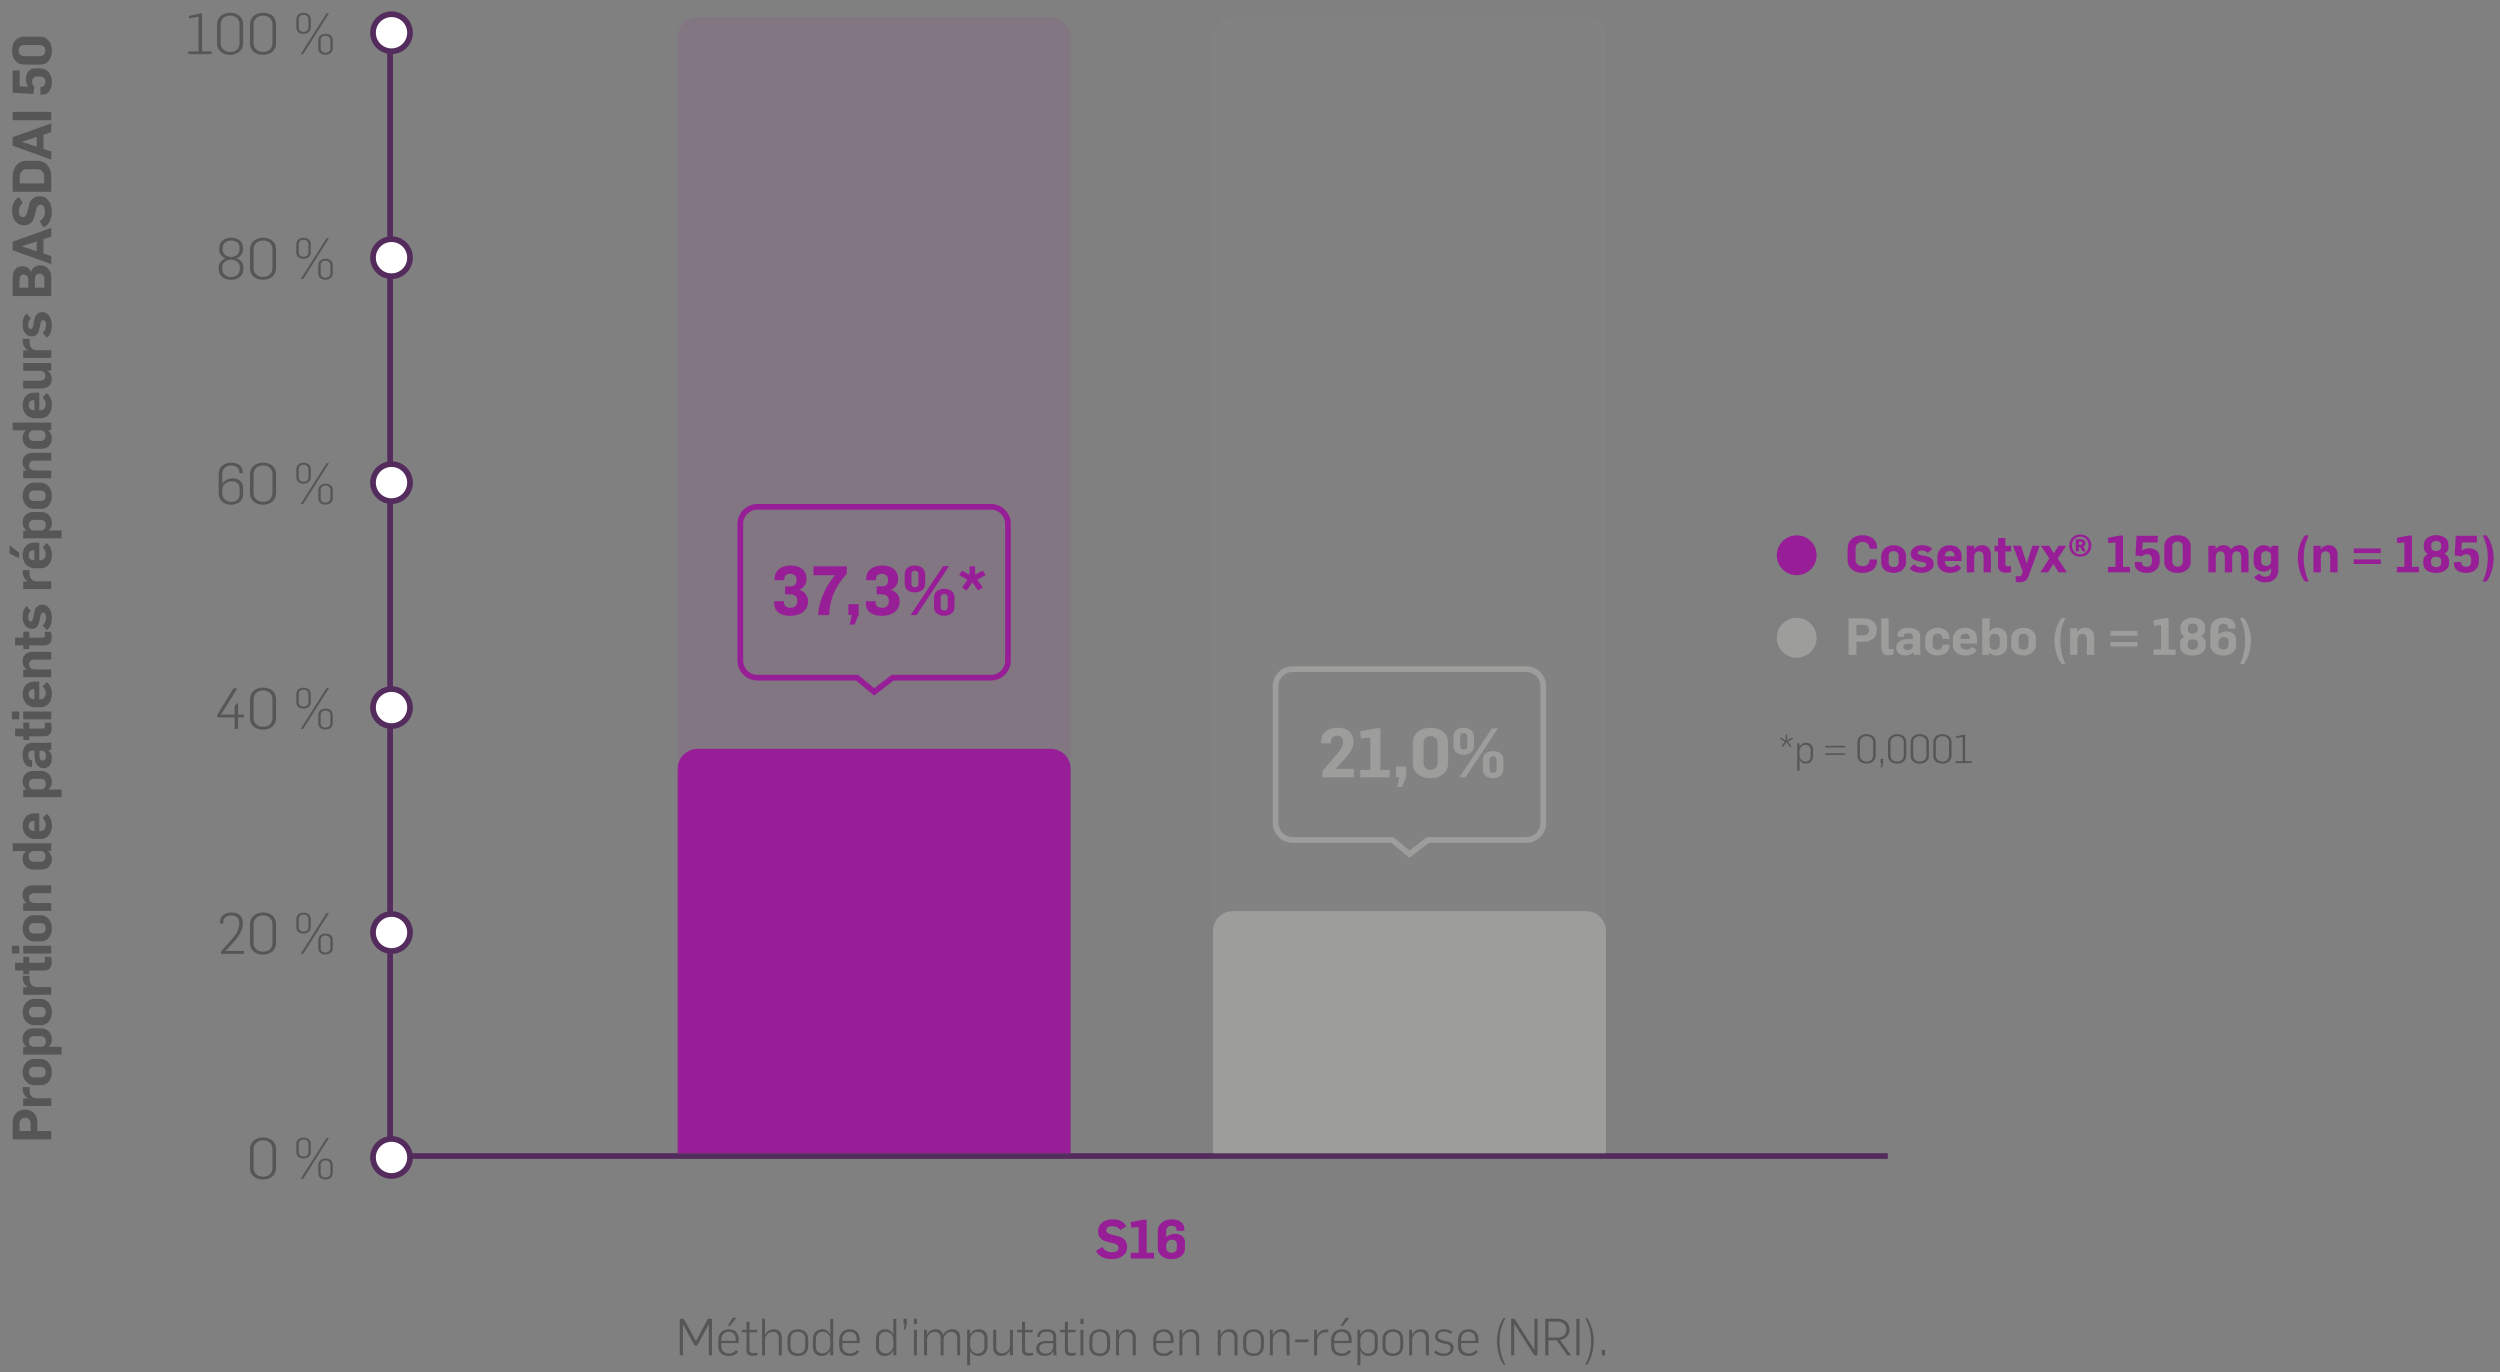 <svg width="878" height="482" viewBox="0 0 878 482" fill="none" xmlns="http://www.w3.org/2000/svg">
<rect x="0" y="0" width="878" height="482" fill="#808080" stroke="none"/>
<path d="M654.21 201.216C651.402 201.216 648.882 199.722 648.882 196.68V192.684C648.882 189.588 651.312 187.95 654.138 187.95C656.604 187.95 659.196 189.264 659.196 192.18V192.684H656.55V192.432C656.55 190.938 655.236 190.326 654.156 190.326C652.986 190.326 651.672 190.956 651.672 192.594V196.59C651.672 198.012 652.824 198.84 654.228 198.84C655.308 198.84 656.55 198.228 656.55 196.716V196.482H659.196V196.986C659.196 199.902 656.694 201.216 654.21 201.216ZM665.082 201.216C662.832 201.216 660.69 200.064 660.69 197.508V195.438C660.69 192.81 662.886 191.478 665.01 191.478C667.26 191.478 669.42 192.828 669.42 195.384V197.31C669.42 199.938 667.17 201.216 665.082 201.216ZM665.082 199.164C665.964 199.164 666.792 198.66 666.792 197.508V195.186C666.792 194.178 666.036 193.548 665.028 193.548C664.146 193.548 663.318 194.052 663.318 195.24V197.544C663.318 198.552 664.038 199.164 665.082 199.164ZM674.919 201.198C673.227 201.198 671.733 200.838 670.653 199.578L672.201 198.12C672.813 198.804 673.785 199.272 674.811 199.272C675.603 199.272 676.467 199.038 676.467 198.318C676.467 197.688 675.999 197.526 674.991 197.346C674.973 197.346 674.037 197.184 673.551 197.04C672.039 196.734 671.067 195.978 671.067 194.592C671.067 192.684 672.741 191.46 674.901 191.46C676.629 191.46 677.745 191.838 678.663 192.846L677.025 194.196C676.449 193.602 675.729 193.332 674.901 193.332C674.073 193.332 673.533 193.62 673.533 194.214C673.533 194.808 674.271 194.898 675.081 195.042L676.593 195.348C678.213 195.672 679.131 196.626 679.131 197.994C679.131 200.208 676.845 201.198 674.919 201.198ZM684.895 201.216C682.573 201.216 680.413 200.028 680.413 197.4V195.618C680.413 192.882 682.519 191.478 684.841 191.478C686.911 191.478 688.927 192.702 688.927 195.204V197.022H683.077V197.454C683.077 198.588 684.067 199.164 685.129 199.164C685.903 199.164 686.893 198.696 687.361 198.138L688.783 199.47C687.919 200.676 686.461 201.216 684.895 201.216ZM683.077 195.384H686.407V195.096C686.407 193.98 685.633 193.494 684.805 193.494C683.941 193.494 683.077 193.998 683.077 195.204V195.384ZM690.741 201V191.658H693.261V192.828H693.297C693.963 191.91 694.953 191.46 696.051 191.46C697.923 191.46 699.201 192.612 699.201 194.772V201H696.627V195.564C696.627 194.394 696.141 193.62 695.043 193.62C693.999 193.62 693.333 194.304 693.333 195.744V201H690.741ZM704.419 201.162C702.979 201.162 701.701 200.514 701.701 198.696V193.674H700.477V191.712H701.701V188.976H704.275V191.712H706.273V193.674H704.275V198.066C704.275 198.66 704.581 198.912 705.121 198.912C705.553 198.912 705.841 198.894 706.255 198.822V200.928C705.679 201.09 704.869 201.162 704.419 201.162ZM709.192 204.51C708.85 204.51 708.328 204.456 707.932 204.366V202.296C708.328 202.368 708.706 202.404 709.03 202.404C709.57 202.404 709.93 202.098 710.074 201.702L710.398 200.82L706.96 191.658H709.75L711.766 197.778H711.82L713.782 191.658H716.302L712.486 202.26C711.91 203.916 710.686 204.51 709.192 204.51ZM716.559 201L719.745 196.158L716.757 191.658H719.655L721.311 194.304L722.949 191.658H725.667L722.679 196.14L725.901 201H722.985L721.131 198.066L719.295 201H716.559ZM728.998 193.62V189.372H730.888C731.788 189.372 732.436 189.876 732.436 190.704C732.436 191.244 732.166 191.73 731.644 191.964L732.58 193.62H731.356L730.564 192.126H730.114V193.62H728.998ZM730.582 195.51C728.152 195.51 726.694 193.71 726.694 191.604C726.694 189.462 728.314 187.698 730.582 187.698C732.958 187.698 734.506 189.462 734.506 191.604C734.506 193.71 732.922 195.51 730.582 195.51ZM730.582 194.682C732.094 194.682 733.516 193.512 733.516 191.604C733.516 189.678 732.166 188.472 730.582 188.472C728.98 188.472 727.684 189.66 727.684 191.604C727.684 193.512 729.052 194.682 730.582 194.682ZM730.114 191.316H730.744C731.104 191.316 731.32 191.1 731.32 190.794C731.32 190.434 731.086 190.254 730.744 190.254H730.114V191.316ZM740.325 201V199.074H742.953V190.524L740.469 190.74L740.271 188.886L744.483 188.076H745.599V199.074H748.047V201H740.325ZM753.995 201.216C751.349 201.216 749.729 199.92 749.729 198.12V197.4H752.303V197.706C752.303 198.552 753.041 199.056 754.067 199.056C755.057 199.056 755.759 198.516 755.759 197.076V196.176C755.759 195.15 754.913 194.628 754.013 194.628C753.275 194.628 752.717 194.988 752.339 195.384L749.981 195.06L750.359 188.166H757.793V190.506H752.501L752.375 193.314C753.203 192.756 754.067 192.558 755.057 192.558C756.569 192.558 758.495 193.458 758.495 195.726V197.166C758.495 199.866 756.425 201.216 753.995 201.216ZM764.76 201.216C762.492 201.216 760.098 200.154 760.098 197.31V191.946C760.098 189.174 762.402 187.95 764.76 187.95C767.1 187.95 769.386 189.156 769.386 191.982V197.274C769.386 199.956 767.028 201.216 764.76 201.216ZM764.76 199.02C765.984 199.02 766.596 198.156 766.596 197.22V191.856C766.596 190.902 765.948 190.146 764.76 190.146C763.59 190.146 762.906 190.92 762.906 191.91V197.238C762.906 198.192 763.536 199.02 764.76 199.02ZM775.59 201V191.658H778.11V192.828H778.146C778.812 191.928 779.748 191.46 780.882 191.46C782.07 191.46 783.006 191.928 783.564 192.882H783.582C784.266 191.982 785.256 191.46 786.516 191.46C788.136 191.46 789.684 192.396 789.684 194.592V201H787.11V195.546C787.11 194.484 786.75 193.62 785.544 193.62C784.482 193.62 783.942 194.466 783.942 195.636V201H781.35V195.582C781.35 194.556 781.062 193.62 779.802 193.62C779.082 193.62 778.182 194.142 778.182 195.564V201H775.59ZM795.522 204.546C794.01 204.528 792.354 203.952 791.634 202.674L793.452 201.486C794.028 202.206 794.784 202.53 795.612 202.53C796.926 202.53 797.61 201.72 797.61 200.496V199.56H797.574C796.944 200.388 796.098 200.748 795.09 200.748C792.858 200.748 791.49 199.47 791.49 197.202V195.222C791.49 192.882 793.092 191.46 795.144 191.46C796.152 191.46 797.142 191.982 797.646 192.666H797.682V191.658H800.148V200.136C800.148 202.566 798.654 204.528 795.522 204.546ZM795.882 198.768C796.71 198.768 797.61 198.318 797.61 197.058V195.186C797.61 194.088 796.764 193.548 795.81 193.548C794.964 193.548 794.1 194.016 794.1 195.258V197.112C794.1 198.156 794.874 198.768 795.882 198.768ZM809.532 204.24C807.876 202.35 806.976 198.552 806.976 196.032C806.976 193.548 807.732 190.2 809.532 188.004L810.81 188.04C809.496 190.902 809.046 192.936 809.046 196.032C809.046 198.822 809.622 201.63 810.81 204.204L809.532 204.24ZM812.487 201V191.658H815.007V192.828H815.043C815.709 191.91 816.699 191.46 817.797 191.46C819.669 191.46 820.947 192.612 820.947 194.772V201H818.373V195.564C818.373 194.394 817.887 193.62 816.789 193.62C815.745 193.62 815.079 194.304 815.079 195.744V201H812.487ZM826.657 198.084V196.464H836.143V198.084H826.657ZM826.657 194.25V192.63H836.143V194.25H826.657ZM841.803 201V199.074H844.431V190.524L841.947 190.74L841.749 188.886L845.961 188.076H847.077V199.074H849.525V201H841.803ZM855.563 201.216C852.953 201.216 851.063 200.172 851.063 197.796V197.04C851.063 195.87 851.765 194.934 852.665 194.484C851.783 194.106 851.225 193.152 851.225 192.144V191.478C851.225 189.174 853.277 187.95 855.563 187.95C857.813 187.95 859.901 188.994 859.901 191.28C859.901 191.28 859.937 192.306 859.901 192.342C859.901 193.296 859.253 194.106 858.443 194.466C859.379 194.826 860.117 195.87 860.117 196.968V197.76C860.117 199.974 858.101 201.216 855.563 201.216ZM855.563 199.182C856.571 199.182 857.363 198.66 857.363 197.634V197.004C857.363 195.888 856.445 195.528 855.581 195.528C854.663 195.528 853.799 195.906 853.799 196.914V197.652C853.799 198.624 854.609 199.182 855.563 199.182ZM855.599 193.53C856.517 193.53 857.327 193.008 857.327 192.072V191.406C857.327 190.362 856.445 189.984 855.545 189.984C854.681 189.984 853.853 190.47 853.853 191.388V192.09C853.853 193.098 854.681 193.53 855.599 193.53ZM866.091 201.216C863.445 201.216 861.825 199.92 861.825 198.12V197.4H864.399V197.706C864.399 198.552 865.137 199.056 866.163 199.056C867.153 199.056 867.855 198.516 867.855 197.076V196.176C867.855 195.15 867.009 194.628 866.109 194.628C865.371 194.628 864.813 194.988 864.435 195.384L862.077 195.06L862.455 188.166H869.889V190.506H864.597L864.471 193.314C865.299 192.756 866.163 192.558 867.153 192.558C868.665 192.558 870.591 193.458 870.591 195.726V197.166C870.591 199.866 868.521 201.216 866.091 201.216ZM873.219 204.24L871.941 204.204C873.129 201.63 873.705 198.822 873.705 196.032C873.705 192.936 873.255 190.902 871.941 188.04L873.237 188.004C875.037 190.2 875.775 193.548 875.775 196.032C875.775 198.552 874.893 202.35 873.219 204.24Z" fill="#981E97"/>
<path d="M238.746 476V463.166H240.15L244.416 470.996H244.434L248.61 463.166H250.05V476H248.934V465.128H248.898L244.848 472.544H243.948L239.898 465.146H239.844V476H238.746ZM255.991 476.234C253.795 476.234 252.229 475.082 252.229 472.616V470.672C252.229 468.206 253.831 466.838 255.973 466.838C257.971 466.838 259.429 468.062 259.429 470.366V471.68H253.327V472.742C253.327 474.326 254.335 475.334 256.063 475.334C257.215 475.334 257.971 474.776 258.457 474.182L259.249 474.686C258.421 475.874 257.179 476.234 255.991 476.234ZM253.327 470.924H258.385V470.312C258.385 468.908 257.611 467.72 255.883 467.72C254.245 467.72 253.327 468.998 253.327 470.438V470.924ZM255.577 465.614L257.359 462.806H258.601L256.459 465.614H255.577ZM264.326 476.162C263.21 476.162 262.166 475.73 262.166 474.218V467.918H260.492V467.054H262.166V464.228H263.228V467.054H265.892V467.918H263.228V473.93C263.228 474.902 263.714 475.208 264.632 475.208C265.1 475.208 265.568 475.118 266 475.01V475.928C265.424 476.108 264.704 476.162 264.326 476.162ZM267.629 476V463.148H268.673V468.746H268.727C269.339 467.468 270.545 466.82 271.769 466.82C273.641 466.82 274.559 468.08 274.559 469.646V476H273.497V470.132C273.497 468.458 272.669 467.756 271.445 467.756C270.023 467.756 268.673 468.872 268.673 470.636V476H267.629ZM280.234 476.234C278.038 476.234 276.562 475.064 276.562 472.796V470.384C276.562 468.044 278.146 466.838 280.198 466.838C282.412 466.838 283.834 468.098 283.834 470.366V472.688C283.834 475.01 282.304 476.234 280.234 476.234ZM280.234 475.334C281.926 475.334 282.772 474.416 282.772 472.706V470.276C282.772 468.818 281.962 467.738 280.198 467.738C278.506 467.738 277.624 468.746 277.624 470.348V472.76C277.624 474.29 278.47 475.334 280.234 475.334ZM288.656 476.234C286.748 476.234 285.488 475.046 285.488 473.174V470.222C285.488 467.81 287.126 466.82 288.818 466.82C289.97 466.82 291.158 467.486 291.536 468.656H291.572V463.184H292.634V476H291.608V474.236H291.572C290.924 475.676 289.646 476.234 288.656 476.234ZM288.962 475.316C290.222 475.316 291.59 474.182 291.59 472.31V470.546C291.59 468.818 290.366 467.72 288.944 467.72C287.792 467.72 286.55 468.458 286.55 470.078V473.102C286.55 474.344 287.45 475.316 288.962 475.316ZM298.491 476.234C296.295 476.234 294.729 475.082 294.729 472.616V470.672C294.729 468.206 296.331 466.838 298.473 466.838C300.471 466.838 301.929 468.062 301.929 470.366V471.68H295.827V472.742C295.827 474.326 296.835 475.334 298.563 475.334C299.715 475.334 300.471 474.776 300.957 474.182L301.749 474.686C300.921 475.874 299.679 476.234 298.491 476.234ZM295.827 470.924H300.885V470.312C300.885 468.908 300.111 467.72 298.383 467.72C296.745 467.72 295.827 468.998 295.827 470.438V470.924ZM310.809 476.234C308.901 476.234 307.641 475.046 307.641 473.174V470.222C307.641 467.81 309.279 466.82 310.971 466.82C312.123 466.82 313.311 467.486 313.689 468.656H313.725V463.184H314.787V476H313.761V474.236H313.725C313.077 475.676 311.799 476.234 310.809 476.234ZM311.115 475.316C312.375 475.316 313.743 474.182 313.743 472.31V470.546C313.743 468.818 312.519 467.72 311.097 467.72C309.945 467.72 308.703 468.458 308.703 470.078V473.102C308.703 474.344 309.603 475.316 311.115 475.316ZM317.387 466.928L317.729 464.984H317.315V463.094H318.485V464.948L317.981 466.928H317.387ZM320.967 476V467.036H322.011V476H320.967ZM320.967 465.002V463.166H322.011V465.002H320.967ZM324.513 476V467.036H325.521V468.746H325.557C326.187 467.468 327.375 466.82 328.671 466.82C330.147 466.82 330.957 467.738 331.209 468.782H331.227C331.875 467.504 333.081 466.82 334.413 466.82C336.159 466.82 337.203 467.954 337.203 469.556V476H336.159V470.132C336.159 468.512 335.385 467.756 334.089 467.756C332.703 467.756 331.443 468.908 331.389 470.492V476H330.345V470.078C330.309 468.53 329.589 467.756 328.293 467.756C327.033 467.756 325.575 468.782 325.575 470.546V476H324.513ZM339.662 479.492V467.036H340.67V468.638H340.706C341.336 467.36 342.614 466.82 343.64 466.82C345.53 466.82 346.808 468.008 346.808 469.88V472.832C346.808 475.244 345.152 476.234 343.478 476.234C342.308 476.234 341.138 475.568 340.76 474.398H340.706V479.492H339.662ZM343.334 475.334C344.504 475.334 345.728 474.596 345.728 472.976V469.952C345.728 468.71 344.828 467.738 343.316 467.738C342.074 467.738 340.706 468.8 340.706 470.672V472.508C340.706 474.236 341.93 475.334 343.334 475.334ZM351.604 476.216C349.732 476.216 348.814 474.956 348.814 473.39V467.036H349.876V472.904C349.876 474.578 350.704 475.28 351.946 475.28C353.35 475.28 354.7 474.164 354.7 472.4V467.036H355.744V476H354.736V474.29H354.7C354.07 475.586 352.864 476.216 351.604 476.216ZM361.095 476.162C359.979 476.162 358.935 475.73 358.935 474.218V467.918H357.261V467.054H358.935V464.228H359.997V467.054H362.661V467.918H359.997V473.93C359.997 474.902 360.483 475.208 361.401 475.208C361.869 475.208 362.337 475.118 362.769 475.01V475.928C362.193 476.108 361.473 476.162 361.095 476.162ZM366.865 476.198C365.245 476.198 363.913 475.298 363.913 473.642C363.913 471.626 365.767 470.96 367.243 470.96H369.871V469.574C369.871 468.17 368.935 467.684 367.585 467.684C366.469 467.684 365.281 468.08 365.281 469.25V469.538H364.309V469.268C364.309 467.486 365.965 466.82 367.639 466.82C369.385 466.82 370.933 467.45 370.933 469.394V473.75C370.933 474.272 371.005 475.604 371.059 476H370.015C369.979 475.694 369.943 474.848 369.943 474.578H369.907C369.169 475.964 367.963 476.198 366.865 476.198ZM367.153 475.37C368.953 475.37 369.871 474.308 369.871 472.76V471.752H367.459C366.235 471.752 364.975 472.058 364.975 473.588C364.975 474.794 366.019 475.37 367.153 475.37ZM376.151 476.162C375.035 476.162 373.991 475.73 373.991 474.218V467.918H372.317V467.054H373.991V464.228H375.053V467.054H377.717V467.918H375.053V473.93C375.053 474.902 375.539 475.208 376.457 475.208C376.925 475.208 377.393 475.118 377.825 475.01V475.928C377.249 476.108 376.529 476.162 376.151 476.162ZM379.455 476V467.036H380.499V476H379.455ZM379.455 465.002V463.166H380.499V465.002H379.455ZM386.259 476.234C384.063 476.234 382.587 475.064 382.587 472.796V470.384C382.587 468.044 384.171 466.838 386.223 466.838C388.437 466.838 389.859 468.098 389.859 470.366V472.688C389.859 475.01 388.329 476.234 386.259 476.234ZM386.259 475.334C387.951 475.334 388.797 474.416 388.797 472.706V470.276C388.797 468.818 387.987 467.738 386.223 467.738C384.531 467.738 383.649 468.746 383.649 470.348V472.76C383.649 474.29 384.495 475.334 386.259 475.334ZM391.945 476V467.036H392.953V468.746H392.989C393.619 467.468 394.825 466.82 396.085 466.82C397.957 466.82 398.875 468.08 398.875 469.646V476H397.813V470.132C397.813 468.458 396.985 467.756 395.761 467.756C394.339 467.756 392.989 468.872 392.989 470.636V476H391.945ZM408.731 476.234C406.535 476.234 404.969 475.082 404.969 472.616V470.672C404.969 468.206 406.571 466.838 408.713 466.838C410.711 466.838 412.169 468.062 412.169 470.366V471.68H406.067V472.742C406.067 474.326 407.075 475.334 408.803 475.334C409.955 475.334 410.711 474.776 411.197 474.182L411.989 474.686C411.161 475.874 409.919 476.234 408.731 476.234ZM406.067 470.924H411.125V470.312C411.125 468.908 410.351 467.72 408.623 467.72C406.985 467.72 406.067 468.998 406.067 470.438V470.924ZM414.204 476V467.036H415.212V468.746H415.248C415.878 467.468 417.084 466.82 418.344 466.82C420.216 466.82 421.134 468.08 421.134 469.646V476H420.072V470.132C420.072 468.458 419.244 467.756 418.02 467.756C416.598 467.756 415.248 468.872 415.248 470.636V476H414.204ZM427.678 476V467.036H428.686V468.746H428.722C429.352 467.468 430.558 466.82 431.818 466.82C433.69 466.82 434.608 468.08 434.608 469.646V476H433.546V470.132C433.546 468.458 432.718 467.756 431.494 467.756C430.072 467.756 428.722 468.872 428.722 470.636V476H427.678ZM440.283 476.234C438.087 476.234 436.611 475.064 436.611 472.796V470.384C436.611 468.044 438.195 466.838 440.247 466.838C442.461 466.838 443.883 468.098 443.883 470.366V472.688C443.883 475.01 442.353 476.234 440.283 476.234ZM440.283 475.334C441.975 475.334 442.821 474.416 442.821 472.706V470.276C442.821 468.818 442.011 467.738 440.247 467.738C438.555 467.738 437.673 468.746 437.673 470.348V472.76C437.673 474.29 438.519 475.334 440.283 475.334ZM445.968 476V467.036H446.976V468.746H447.012C447.642 467.468 448.848 466.82 450.108 466.82C451.98 466.82 452.898 468.08 452.898 469.646V476H451.836V470.132C451.836 468.458 451.008 467.756 449.784 467.756C448.362 467.756 447.012 468.872 447.012 470.636V476H445.968ZM454.865 471.374V470.42H459.491V471.374H454.865ZM461.497 476V467.036H462.523V468.944H462.559C463.351 467.342 464.683 466.91 465.889 466.91C466.105 466.91 466.339 466.928 466.519 466.964V467.954C466.213 467.9 465.907 467.9 465.691 467.9C463.963 467.9 462.613 468.98 462.559 471.014V476H461.497ZM471.258 476.234C469.062 476.234 467.496 475.082 467.496 472.616V470.672C467.496 468.206 469.098 466.838 471.24 466.838C473.238 466.838 474.696 468.062 474.696 470.366V471.68H468.594V472.742C468.594 474.326 469.602 475.334 471.33 475.334C472.482 475.334 473.238 474.776 473.724 474.182L474.516 474.686C473.688 475.874 472.446 476.234 471.258 476.234ZM468.594 470.924H473.652V470.312C473.652 468.908 472.878 467.72 471.15 467.72C469.512 467.72 468.594 468.998 468.594 470.438V470.924ZM470.844 465.614L472.626 462.806H473.868L471.726 465.614H470.844ZM476.73 479.492V467.036H477.738V468.638H477.774C478.404 467.36 479.682 466.82 480.708 466.82C482.598 466.82 483.876 468.008 483.876 469.88V472.832C483.876 475.244 482.22 476.234 480.546 476.234C479.376 476.234 478.206 475.568 477.828 474.398H477.774V479.492H476.73ZM480.402 475.334C481.572 475.334 482.796 474.596 482.796 472.976V469.952C482.796 468.71 481.896 467.738 480.384 467.738C479.142 467.738 477.774 468.8 477.774 470.672V472.508C477.774 474.236 478.998 475.334 480.402 475.334ZM489.212 476.234C487.016 476.234 485.54 475.064 485.54 472.796V470.384C485.54 468.044 487.124 466.838 489.176 466.838C491.39 466.838 492.812 468.098 492.812 470.366V472.688C492.812 475.01 491.282 476.234 489.212 476.234ZM489.212 475.334C490.904 475.334 491.75 474.416 491.75 472.706V470.276C491.75 468.818 490.94 467.738 489.176 467.738C487.484 467.738 486.602 468.746 486.602 470.348V472.76C486.602 474.29 487.448 475.334 489.212 475.334ZM494.898 476V467.036H495.906V468.746H495.942C496.572 467.468 497.778 466.82 499.038 466.82C500.91 466.82 501.828 468.08 501.828 469.646V476H500.766V470.132C500.766 468.458 499.938 467.756 498.714 467.756C497.292 467.756 495.942 468.872 495.942 470.636V476H494.898ZM507.125 476.216C505.703 476.216 504.425 475.856 503.597 474.902L504.317 474.29C505.073 475.01 505.919 475.37 507.107 475.37C508.259 475.37 509.429 474.74 509.429 473.588C509.429 472.49 508.745 472.148 507.503 471.914L506.513 471.698C504.929 471.392 503.975 470.672 503.975 469.412C503.975 467.954 505.109 466.82 507.089 466.82C508.349 466.82 509.393 467.108 510.077 467.81L509.375 468.404C508.799 467.936 508.061 467.648 506.999 467.648C505.811 467.648 505.019 468.314 505.019 469.232C505.019 470.168 505.739 470.528 507.053 470.816L508.385 471.104C509.645 471.392 510.527 472.058 510.527 473.372C510.527 475.262 508.817 476.216 507.125 476.216ZM515.797 476.234C513.601 476.234 512.035 475.082 512.035 472.616V470.672C512.035 468.206 513.637 466.838 515.779 466.838C517.777 466.838 519.235 468.062 519.235 470.366V471.68H513.133V472.742C513.133 474.326 514.141 475.334 515.869 475.334C517.021 475.334 517.777 474.776 518.263 474.182L519.055 474.686C518.227 475.874 516.985 476.234 515.797 476.234ZM513.133 470.924H518.191V470.312C518.191 468.908 517.417 467.72 515.689 467.72C514.051 467.72 513.133 468.998 513.133 470.438V470.924ZM528.097 479.294C526.405 477.098 525.721 473.318 525.721 471.032C525.721 468.476 526.387 465.308 528.079 462.842L528.691 462.896C527.395 465.434 526.639 467.576 526.639 471.05C526.639 474.02 527.341 476.792 528.727 479.258L528.097 479.294ZM530.721 476V463.148H531.891L538.857 474.02H538.893V463.148H539.973V476H538.857L531.819 464.966H531.783V476H530.721ZM542.687 476V463.148H547.061C549.527 463.148 551.201 464.552 551.201 466.91C551.201 468.746 550.139 470.294 547.871 470.618L551.777 476H550.481L546.665 470.708H543.821V476H542.687ZM543.821 469.754H546.719C548.861 469.754 550.067 468.854 550.067 466.892C550.067 465.038 548.771 464.12 546.701 464.12H543.821V469.754ZM553.599 476V463.166H554.733V476H553.599ZM557.354 479.294L556.742 479.258C558.128 476.792 558.812 474.02 558.812 471.05C558.812 467.576 558.056 465.434 556.76 462.896L557.372 462.842C559.064 465.308 559.712 468.476 559.712 471.032C559.712 473.318 559.046 477.098 557.354 479.294ZM562.534 476V474.092H563.704V476H562.534Z" fill="#575656"/>
<line x1="137" y1="408" x2="137" y2="12" stroke="#532B5C" stroke-width="2"/>
<line x1="138" y1="406" x2="663" y2="406" stroke="#532B5C" stroke-width="2"/>
<circle cx="137.5" cy="406.5" r="6.5" fill="white" stroke="#532B5C" stroke-width="2"/>
<circle cx="137.5" cy="327.5" r="6.5" fill="white" stroke="#532B5C" stroke-width="2"/>
<circle cx="137.5" cy="248.5" r="6.5" fill="white" stroke="#532B5C" stroke-width="2"/>
<circle cx="137.5" cy="169.5" r="6.5" fill="white" stroke="#532B5C" stroke-width="2"/>
<circle cx="137.5" cy="90.5" r="6.5" fill="white" stroke="#532B5C" stroke-width="2"/>
<circle cx="137.5" cy="11.5" r="6.5" fill="white" stroke="#532B5C" stroke-width="2"/>
<path d="M66.128 19V18.06H69.728V5.86L66.408 6.48L66.308 5.62L70.388 4.7H70.948V18.06H74.308V19H66.128ZM80.851 19.26C78.331 19.26 76.231 17.9 76.231 15.22V8.56C76.231 5.9 78.391 4.48 80.851 4.48C83.391 4.48 85.391 5.9 85.391 8.56V15.2C85.391 17.82 83.271 19.26 80.851 19.26ZM80.851 18.24C82.951 18.24 84.131 16.9 84.131 15.1V8.52C84.131 6.9 82.931 5.48 80.831 5.48C78.751 5.48 77.491 6.9 77.491 8.6V15.16C77.491 16.86 78.731 18.24 80.851 18.24ZM92.414 19.26C89.894 19.26 87.794 17.9 87.794 15.22V8.56C87.794 5.9 89.954 4.48 92.414 4.48C94.954 4.48 96.954 5.9 96.954 8.56V15.2C96.954 17.82 94.834 19.26 92.414 19.26ZM92.414 18.24C94.514 18.24 95.694 16.9 95.694 15.1V8.52C95.694 6.9 94.494 5.48 92.394 5.48C90.314 5.48 89.054 6.9 89.054 8.6V15.16C89.054 16.86 90.294 18.24 92.414 18.24ZM106.562 11.88C105.042 11.88 104.062 11.04 104.062 9.5V6.88C104.062 5.24 105.202 4.52 106.582 4.52C107.982 4.52 109.162 5.2 109.162 6.9V9.6C109.162 11.12 107.922 11.88 106.562 11.88ZM106.582 11.16C107.702 11.16 108.322 10.44 108.322 9.62V6.76C108.322 5.94 107.722 5.2 106.602 5.2C105.502 5.2 104.922 5.9 104.922 6.76V9.62C104.922 10.54 105.482 11.16 106.582 11.16ZM114.282 19.22C112.862 19.22 111.762 18.5 111.762 16.92V14.32C111.762 12.66 112.922 11.86 114.302 11.86C115.702 11.86 116.882 12.54 116.882 14.24V16.94C116.882 18.48 115.642 19.22 114.282 19.22ZM114.302 18.52C115.422 18.52 116.042 17.8 116.042 16.96V14.12C116.042 13.28 115.442 12.54 114.302 12.54C113.202 12.54 112.622 13.24 112.622 14.12V16.96C112.622 17.9 113.182 18.52 114.302 18.52ZM105.602 19L114.682 4.66H115.542L106.482 19H105.602Z" fill="#575656"/>
<path d="M81.135 98.26C78.615 98.26 76.815 96.9 76.815 94.64V93.9C76.815 92.38 77.895 91.18 79.275 90.7C77.835 90.3 76.995 89.06 76.995 87.82V87.12C76.995 84.7 79.035 83.48 81.155 83.48C83.315 83.48 85.315 84.56 85.315 86.94C85.315 86.94 85.335 87.4 85.315 87.82C85.315 89 84.455 90.26 82.975 90.68C84.355 91.06 85.475 92.26 85.475 93.86V94.56C85.475 96.9 83.635 98.26 81.135 98.26ZM81.155 97.28C82.915 97.28 84.215 96.28 84.215 94.46V93.88C84.215 91.98 82.575 91.2 81.155 91.2C79.655 91.2 78.075 92.04 78.075 93.88V94.56C78.075 96.2 79.495 97.28 81.155 97.28ZM81.195 90.26C82.575 90.26 84.115 89.28 84.115 87.64V86.92C84.115 85.22 82.575 84.46 81.095 84.46C79.695 84.46 78.215 85.36 78.215 87V87.66C78.215 89.48 79.895 90.26 81.195 90.26ZM92.414 98.26C89.894 98.26 87.794 96.9 87.794 94.22V87.56C87.794 84.9 89.954 83.48 92.414 83.48C94.954 83.48 96.954 84.9 96.954 87.56V94.2C96.954 96.82 94.834 98.26 92.414 98.26ZM92.414 97.24C94.514 97.24 95.694 95.9 95.694 94.1V87.52C95.694 85.9 94.494 84.48 92.394 84.48C90.314 84.48 89.054 85.9 89.054 87.6V94.16C89.054 95.86 90.294 97.24 92.414 97.24ZM106.562 90.88C105.042 90.88 104.062 90.04 104.062 88.5V85.88C104.062 84.24 105.202 83.52 106.582 83.52C107.982 83.52 109.162 84.2 109.162 85.9V88.6C109.162 90.12 107.922 90.88 106.562 90.88ZM106.582 90.16C107.702 90.16 108.322 89.44 108.322 88.62V85.76C108.322 84.94 107.722 84.2 106.602 84.2C105.502 84.2 104.922 84.9 104.922 85.76V88.62C104.922 89.54 105.482 90.16 106.582 90.16ZM114.282 98.22C112.862 98.22 111.762 97.5 111.762 95.92V93.32C111.762 91.66 112.922 90.86 114.302 90.86C115.702 90.86 116.882 91.54 116.882 93.24V95.94C116.882 97.48 115.642 98.22 114.282 98.22ZM114.302 97.52C115.422 97.52 116.042 96.8 116.042 95.96V93.12C116.042 92.28 115.442 91.54 114.302 91.54C113.202 91.54 112.622 92.24 112.622 93.12V95.96C112.622 96.9 113.182 97.52 114.302 97.52ZM105.602 98L114.682 83.66H115.542L106.482 98H105.602Z" fill="#575656"/>
<path d="M81.038 177.26C78.478 177.26 76.798 175.58 76.798 173.2V166.48C76.798 163.98 78.698 162.48 81.198 162.48C83.678 162.48 85.218 163.74 85.218 165.74V166.18H84.058V165.9C84.058 164.36 82.878 163.48 81.178 163.48C79.178 163.48 78.058 164.8 78.058 166.44V169.94C78.878 168.66 80.378 167.98 81.758 167.98C83.738 167.98 85.378 169.26 85.378 171.2V173.52C85.378 175.92 83.558 177.26 81.038 177.26ZM81.158 176.24C83.138 176.24 84.158 175.06 84.158 173.62V171.58C84.158 169.64 82.598 169 81.278 169C79.878 169 78.058 170.12 78.058 171.94V173.3C78.058 174.8 79.138 176.24 81.158 176.24ZM92.414 177.26C89.894 177.26 87.794 175.9 87.794 173.22V166.56C87.794 163.9 89.954 162.48 92.414 162.48C94.954 162.48 96.954 163.9 96.954 166.56V173.2C96.954 175.82 94.834 177.26 92.414 177.26ZM92.414 176.24C94.514 176.24 95.694 174.9 95.694 173.1V166.52C95.694 164.9 94.494 163.48 92.394 163.48C90.314 163.48 89.054 164.9 89.054 166.6V173.16C89.054 174.86 90.294 176.24 92.414 176.24ZM106.562 169.88C105.042 169.88 104.062 169.04 104.062 167.5V164.88C104.062 163.24 105.202 162.52 106.582 162.52C107.982 162.52 109.162 163.2 109.162 164.9V167.6C109.162 169.12 107.922 169.88 106.562 169.88ZM106.582 169.16C107.702 169.16 108.322 168.44 108.322 167.62V164.76C108.322 163.94 107.722 163.2 106.602 163.2C105.502 163.2 104.922 163.9 104.922 164.76V167.62C104.922 168.54 105.482 169.16 106.582 169.16ZM114.282 177.22C112.862 177.22 111.762 176.5 111.762 174.92V172.32C111.762 170.66 112.922 169.86 114.302 169.86C115.702 169.86 116.882 170.54 116.882 172.24V174.94C116.882 176.48 115.642 177.22 114.282 177.22ZM114.302 176.52C115.422 176.52 116.042 175.8 116.042 174.96V172.12C116.042 171.28 115.442 170.54 114.302 170.54C113.202 170.54 112.622 171.24 112.622 172.12V174.96C112.622 175.9 113.182 176.52 114.302 176.52ZM105.602 177L114.682 162.66H115.542L106.482 177H105.602Z" fill="#575656"/>
<path d="M82.408 256V251.96H76.328V250.98L82.028 241.72H83.368L77.608 250.96H82.408V247.84L83.608 246.82V250.96H85.688V251.96H83.608V256H82.408ZM92.414 256.26C89.894 256.26 87.794 254.9 87.794 252.22V245.56C87.794 242.9 89.954 241.48 92.414 241.48C94.954 241.48 96.954 242.9 96.954 245.56V252.2C96.954 254.82 94.834 256.26 92.414 256.26ZM92.414 255.24C94.514 255.24 95.694 253.9 95.694 252.1V245.52C95.694 243.9 94.494 242.48 92.394 242.48C90.314 242.48 89.054 243.9 89.054 245.6V252.16C89.054 253.86 90.294 255.24 92.414 255.24ZM106.562 248.88C105.042 248.88 104.062 248.04 104.062 246.5V243.88C104.062 242.24 105.202 241.52 106.582 241.52C107.982 241.52 109.162 242.2 109.162 243.9V246.6C109.162 248.12 107.922 248.88 106.562 248.88ZM106.582 248.16C107.702 248.16 108.322 247.44 108.322 246.62V243.76C108.322 242.94 107.722 242.2 106.602 242.2C105.502 242.2 104.922 242.9 104.922 243.76V246.62C104.922 247.54 105.482 248.16 106.582 248.16ZM114.282 256.22C112.862 256.22 111.762 255.5 111.762 253.92V251.32C111.762 249.66 112.922 248.86 114.302 248.86C115.702 248.86 116.882 249.54 116.882 251.24V253.94C116.882 255.48 115.642 256.22 114.282 256.22ZM114.302 255.52C115.422 255.52 116.042 254.8 116.042 253.96V251.12C116.042 250.28 115.442 249.54 114.302 249.54C113.202 249.54 112.622 250.24 112.622 251.12V253.96C112.622 254.9 113.182 255.52 114.302 255.52ZM105.602 256L114.682 241.66H115.542L106.482 256H105.602Z" fill="#575656"/>
<path d="M77.584 335V334.2L81.344 329.98C82.884 328.22 84.024 326.54 84.024 324.14C84.024 322.62 83.124 321.48 81.204 321.48C79.604 321.48 78.424 322.34 78.424 323.84V324.36H77.264V323.84C77.264 321.62 78.964 320.46 81.344 320.46C84.004 320.46 85.304 322.02 85.304 324.16C85.304 326.96 83.724 329 81.664 331.3L79.224 333.94V333.96H85.664V335H77.584ZM92.414 335.26C89.894 335.26 87.794 333.9 87.794 331.22V324.56C87.794 321.9 89.954 320.48 92.414 320.48C94.954 320.48 96.954 321.9 96.954 324.56V331.2C96.954 333.82 94.834 335.26 92.414 335.26ZM92.414 334.24C94.514 334.24 95.694 332.9 95.694 331.1V324.52C95.694 322.9 94.494 321.48 92.394 321.48C90.314 321.48 89.054 322.9 89.054 324.6V331.16C89.054 332.86 90.294 334.24 92.414 334.24ZM106.562 327.88C105.042 327.88 104.062 327.04 104.062 325.5V322.88C104.062 321.24 105.202 320.52 106.582 320.52C107.982 320.52 109.162 321.2 109.162 322.9V325.6C109.162 327.12 107.922 327.88 106.562 327.88ZM106.582 327.16C107.702 327.16 108.322 326.44 108.322 325.62V322.76C108.322 321.94 107.722 321.2 106.602 321.2C105.502 321.2 104.922 321.9 104.922 322.76V325.62C104.922 326.54 105.482 327.16 106.582 327.16ZM114.282 335.22C112.862 335.22 111.762 334.5 111.762 332.92V330.32C111.762 328.66 112.922 327.86 114.302 327.86C115.702 327.86 116.882 328.54 116.882 330.24V332.94C116.882 334.48 115.642 335.22 114.282 335.22ZM114.302 334.52C115.422 334.52 116.042 333.8 116.042 332.96V330.12C116.042 329.28 115.442 328.54 114.302 328.54C113.202 328.54 112.622 329.24 112.622 330.12V332.96C112.622 333.9 113.182 334.52 114.302 334.52ZM105.602 335L114.682 320.66H115.542L106.482 335H105.602Z" fill="#575656"/>
<path d="M92.414 414.26C89.894 414.26 87.794 412.9 87.794 410.22V403.56C87.794 400.9 89.954 399.48 92.414 399.48C94.954 399.48 96.954 400.9 96.954 403.56V410.2C96.954 412.82 94.834 414.26 92.414 414.26ZM92.414 413.24C94.514 413.24 95.694 411.9 95.694 410.1V403.52C95.694 401.9 94.494 400.48 92.394 400.48C90.314 400.48 89.054 401.9 89.054 403.6V410.16C89.054 411.86 90.294 413.24 92.414 413.24ZM106.562 406.88C105.042 406.88 104.062 406.04 104.062 404.5V401.88C104.062 400.24 105.202 399.52 106.582 399.52C107.982 399.52 109.162 400.2 109.162 401.9V404.6C109.162 406.12 107.922 406.88 106.562 406.88ZM106.582 406.16C107.702 406.16 108.322 405.44 108.322 404.62V401.76C108.322 400.94 107.722 400.2 106.602 400.2C105.502 400.2 104.922 400.9 104.922 401.76V404.62C104.922 405.54 105.482 406.16 106.582 406.16ZM114.282 414.22C112.862 414.22 111.762 413.5 111.762 411.92V409.32C111.762 407.66 112.922 406.86 114.302 406.86C115.702 406.86 116.882 407.54 116.882 409.24V411.94C116.882 413.48 115.642 414.22 114.282 414.22ZM114.302 413.52C115.422 413.52 116.042 412.8 116.042 411.96V409.12C116.042 408.28 115.442 407.54 114.302 407.54C113.202 407.54 112.622 408.24 112.622 409.12V411.96C112.622 412.9 113.182 413.52 114.302 413.52ZM105.602 414L114.682 399.66H115.542L106.482 414H105.602Z" fill="#575656"/>
<path d="M18 400.15H4.453L4.453 394.336C4.453 391.524 6.106 389.681 8.766 389.681C10.894 389.681 13.117 391.049 13.117 394.241V397.205H18V400.15ZM10.742 397.205V394.773C10.742 393.424 10.039 392.569 8.804 392.569C7.417 392.569 6.847 393.481 6.847 394.792V397.205H10.742ZM18 388.437H8.139L8.139 385.777H9.773V385.739C8.785 385.188 7.968 383.839 7.968 382.642C7.968 382.376 7.968 382.034 8.025 381.768H10.438C10.381 382.148 10.362 382.566 10.362 382.87C10.362 384.39 11.141 385.72 12.908 385.72H18V388.437ZM18.228 376.488C18.228 378.863 17.012 381.124 14.314 381.124H12.129C9.355 381.124 7.949 378.806 7.949 376.564C7.949 374.189 9.374 371.909 12.072 371.909H14.105C16.879 371.909 18.228 374.284 18.228 376.488ZM16.062 376.488C16.062 375.557 15.53 374.683 14.314 374.683H11.863C10.799 374.683 10.134 375.481 10.134 376.545C10.134 377.476 10.666 378.35 11.92 378.35H14.352C15.416 378.35 16.062 377.59 16.062 376.488ZM21.629 370.38H8.139V367.72H9.298V367.682C8.367 366.941 7.93 365.839 7.93 364.908C7.93 362.723 9.317 361.146 11.711 361.146H14.409C16.879 361.146 18.228 362.97 18.228 365.136C18.228 366.162 17.715 367.093 17.069 367.606V367.644H21.629V370.38ZM16.1 365.725C16.1 364.851 15.606 363.901 14.333 363.901H11.882C10.78 363.901 10.153 364.718 10.153 365.763C10.153 366.656 10.685 367.644 12.072 367.644H14.352C15.511 367.644 16.1 366.751 16.1 365.725ZM18.228 355.41C18.228 357.785 17.012 360.046 14.314 360.046H12.129C9.355 360.046 7.949 357.728 7.949 355.486C7.949 353.111 9.374 350.831 12.072 350.831H14.105C16.879 350.831 18.228 353.206 18.228 355.41ZM16.062 355.41C16.062 354.479 15.53 353.605 14.314 353.605H11.863C10.799 353.605 10.134 354.403 10.134 355.467C10.134 356.398 10.666 357.272 11.92 357.272H14.352C15.416 357.272 16.062 356.512 16.062 355.41ZM18 349.378H8.139V346.718H9.773V346.68C8.785 346.129 7.968 344.78 7.968 343.583C7.968 343.317 7.968 342.975 8.025 342.709H10.438C10.381 343.089 10.362 343.507 10.362 343.811C10.362 345.331 11.141 346.661 12.908 346.661H18V349.378ZM18.171 337.989C18.171 339.509 17.487 340.858 15.568 340.858H10.267V342.15H8.196V340.858H5.308V338.141H8.196V336.032H10.267V338.141H14.903C15.53 338.141 15.796 337.818 15.796 337.248C15.796 336.792 15.777 336.488 15.701 336.051H17.924C18.095 336.659 18.171 337.514 18.171 337.989ZM18 334.884H8.139V332.148H18V334.884ZM6.79 334.884H4.168V332.148H6.79V334.884ZM18.228 325.999C18.228 328.374 17.012 330.635 14.314 330.635H12.129C9.355 330.635 7.949 328.317 7.949 326.075C7.949 323.7 9.374 321.42 12.072 321.42H14.105C16.879 321.42 18.228 323.795 18.228 325.999ZM16.062 325.999C16.062 325.068 15.53 324.194 14.314 324.194H11.863C10.799 324.194 10.134 324.992 10.134 326.056C10.134 326.987 10.666 327.861 11.92 327.861H14.352C15.416 327.861 16.062 327.101 16.062 325.999ZM18 319.891H8.139V317.231H9.374V317.193C8.405 316.49 7.93 315.445 7.93 314.286C7.93 312.31 9.146 310.961 11.426 310.961H18V313.678H12.262C11.027 313.678 10.21 314.191 10.21 315.35C10.21 316.452 10.932 317.155 12.452 317.155H18V319.891ZM18.228 301.628C18.228 303.813 16.86 305.409 14.447 305.409H11.768C9.298 305.409 7.93 303.623 7.93 301.438C7.93 300.412 8.424 299.481 9.089 298.949V298.892H4.453V296.175H18V298.835H16.879V298.873C17.677 299.462 18.228 300.716 18.228 301.628ZM16.005 300.773C16.005 299.899 15.53 298.892 14.2 298.892H11.806C10.666 298.892 10.077 299.804 10.077 300.83C10.077 301.704 10.571 302.654 11.882 302.654H14.257C15.378 302.654 16.005 301.818 16.005 300.773ZM18.228 289.925C18.228 292.376 16.974 294.656 14.2 294.656H12.319C9.431 294.656 7.949 292.433 7.949 289.982C7.949 287.797 9.241 285.669 11.882 285.669H13.801V291.844H14.257C15.454 291.844 16.062 290.799 16.062 289.678C16.062 288.861 15.568 287.816 14.979 287.322L16.385 285.821C17.658 286.733 18.228 288.272 18.228 289.925ZM12.072 291.844V288.329H11.768C10.59 288.329 10.077 289.146 10.077 290.02C10.077 290.932 10.609 291.844 11.882 291.844H12.072ZM21.629 279.987H8.139V277.327H9.298V277.289C8.367 276.548 7.93 275.446 7.93 274.515C7.93 272.33 9.317 270.753 11.711 270.753H14.409C16.879 270.753 18.228 272.577 18.228 274.743C18.228 275.769 17.715 276.7 17.069 277.213V277.251H21.629V279.987ZM16.1 275.332C16.1 274.458 15.606 273.508 14.333 273.508H11.882C10.78 273.508 10.153 274.325 10.153 275.37C10.153 276.263 10.685 277.251 12.072 277.251H14.352C15.511 277.251 16.1 276.358 16.1 275.332ZM18.209 266.46C18.209 268.417 17.126 269.804 15.264 269.804C13.155 269.804 12.148 267.714 12.148 265.776V263.61H11.312C10.4 263.61 9.944 264.218 9.944 265.32C9.944 266.327 10.362 266.935 10.951 266.935H11.255V269.367H10.951C8.804 269.367 7.949 267.277 7.949 265.225C7.949 262.983 8.766 260.893 11.217 260.893H15.853C16.461 260.893 17.791 260.798 18 260.722V263.363L16.993 263.458V263.515C18 264.351 18.209 265.32 18.209 266.46ZM16.157 265.529C16.157 264.028 15.378 263.61 14.39 263.61H13.877V265.491C13.877 266.46 14.181 267.106 15.017 267.106C15.739 267.106 16.157 266.555 16.157 265.529ZM18.171 255.732C18.171 257.252 17.487 258.601 15.568 258.601H10.267V259.893H8.196V258.601H5.308V255.884H8.196V253.775H10.267V255.884H14.903C15.53 255.884 15.796 255.561 15.796 254.991C15.796 254.535 15.777 254.231 15.701 253.794H17.924C18.095 254.402 18.171 255.257 18.171 255.732ZM18 252.627H8.139V249.891H18V252.627ZM6.79 252.627H4.168V249.891H6.79V252.627ZM18.228 243.647C18.228 246.098 16.974 248.378 14.2 248.378H12.319C9.431 248.378 7.949 246.155 7.949 243.704C7.949 241.519 9.241 239.391 11.882 239.391H13.801L13.801 245.566H14.257C15.454 245.566 16.062 244.521 16.062 243.4C16.062 242.583 15.568 241.538 14.979 241.044L16.385 239.543C17.658 240.455 18.228 241.994 18.228 243.647ZM12.072 245.566L12.072 242.051H11.768C10.59 242.051 10.077 242.868 10.077 243.742C10.077 244.654 10.609 245.566 11.882 245.566H12.072ZM18 237.857H8.139V235.197H9.374V235.159C8.405 234.456 7.93 233.411 7.93 232.252C7.93 230.276 9.146 228.927 11.426 228.927H18V231.644H12.262C11.027 231.644 10.21 232.157 10.21 233.316C10.21 234.418 10.932 235.121 12.452 235.121H18V237.857ZM18.171 223.798C18.171 225.318 17.487 226.667 15.568 226.667H10.267V227.959H8.196V226.667H5.308V223.95H8.196V221.841H10.267V223.95H14.903C15.53 223.95 15.796 223.627 15.796 223.057C15.796 222.601 15.777 222.297 15.701 221.86H17.924C18.095 222.468 18.171 223.323 18.171 223.798ZM18.209 216.798C18.209 218.584 17.829 220.161 16.499 221.301L14.96 219.667C15.682 219.021 16.176 217.995 16.176 216.912C16.176 216.076 15.929 215.164 15.169 215.164C14.504 215.164 14.333 215.658 14.143 216.722C14.143 216.741 13.972 217.729 13.82 218.242C13.497 219.838 12.699 220.864 11.236 220.864C9.222 220.864 7.93 219.097 7.93 216.817C7.93 214.993 8.329 213.815 9.393 212.846L10.818 214.575C10.191 215.183 9.906 215.943 9.906 216.817C9.906 217.691 10.21 218.261 10.837 218.261C11.464 218.261 11.559 217.482 11.711 216.627L12.034 215.031C12.376 213.321 13.383 212.352 14.827 212.352C17.164 212.352 18.209 214.765 18.209 216.798ZM18 206.889H8.139V204.229H9.773V204.191C8.785 203.64 7.968 202.291 7.968 201.094C7.968 200.828 7.968 200.486 8.025 200.22H10.438C10.381 200.6 10.362 201.018 10.362 201.322C10.362 202.842 11.141 204.172 12.908 204.172H18V206.889ZM6.733 196.081L3.37 194.447V191.578L6.733 194.105V196.081ZM18.228 194.846C18.228 197.297 16.974 199.577 14.2 199.577H12.319C9.431 199.577 7.949 197.354 7.949 194.903C7.949 192.718 9.241 190.59 11.882 190.59H13.801V196.765H14.257C15.454 196.765 16.062 195.72 16.062 194.599C16.062 193.782 15.568 192.737 14.979 192.243L16.385 190.742C17.658 191.654 18.228 193.193 18.228 194.846ZM12.072 196.765V193.25H11.768C10.59 193.25 10.077 194.067 10.077 194.941C10.077 195.853 10.609 196.765 11.882 196.765H12.072ZM21.629 189.056H8.139V186.396H9.298V186.358C8.367 185.617 7.93 184.515 7.93 183.584C7.93 181.399 9.317 179.822 11.711 179.822H14.409C16.879 179.822 18.228 181.646 18.228 183.812C18.228 184.838 17.715 185.769 17.069 186.282V186.32H21.629V189.056ZM16.1 184.401C16.1 183.527 15.606 182.577 14.333 182.577H11.882C10.78 182.577 10.153 183.394 10.153 184.439C10.153 185.332 10.685 186.32 12.072 186.32H14.352C15.511 186.32 16.1 185.427 16.1 184.401ZM18.228 174.085C18.228 176.46 17.012 178.721 14.314 178.721H12.129C9.355 178.721 7.949 176.403 7.949 174.161C7.949 171.786 9.374 169.506 12.072 169.506H14.105C16.879 169.506 18.228 171.881 18.228 174.085ZM16.062 174.085C16.062 173.154 15.53 172.28 14.314 172.28H11.863C10.799 172.28 10.134 173.078 10.134 174.142C10.134 175.073 10.666 175.947 11.92 175.947H14.352C15.416 175.947 16.062 175.187 16.062 174.085ZM18 167.977H8.139V165.317H9.374V165.279C8.405 164.576 7.93 163.531 7.93 162.372C7.93 160.396 9.146 159.047 11.426 159.047H18V161.764H12.262C11.027 161.764 10.21 162.277 10.21 163.436C10.21 164.538 10.932 165.241 12.452 165.241H18V167.977ZM18.228 153.861C18.228 156.046 16.86 157.642 14.447 157.642H11.768C9.298 157.642 7.93 155.856 7.93 153.671C7.93 152.645 8.424 151.714 9.089 151.182V151.125H4.453V148.408H18V151.068H16.879V151.106C17.677 151.695 18.228 152.949 18.228 153.861ZM16.005 153.006C16.005 152.132 15.53 151.125 14.2 151.125H11.806C10.666 151.125 10.077 152.037 10.077 153.063C10.077 153.937 10.571 154.887 11.882 154.887H14.257C15.378 154.887 16.005 154.051 16.005 153.006ZM18.228 142.158C18.228 144.609 16.974 146.889 14.2 146.889H12.319C9.431 146.889 7.949 144.666 7.949 142.215C7.949 140.03 9.241 137.902 11.882 137.902H13.801V144.077H14.257C15.454 144.077 16.062 143.032 16.062 141.911C16.062 141.094 15.568 140.049 14.979 139.555L16.385 138.054C17.658 138.966 18.228 140.505 18.228 142.158ZM12.072 144.077V140.562H11.768C10.59 140.562 10.077 141.379 10.077 142.253C10.077 143.165 10.609 144.077 11.882 144.077H12.072ZM18.209 133.081C18.209 135.057 16.955 136.425 14.694 136.425H8.139V133.708H13.877C15.112 133.708 15.929 133.195 15.929 132.017C15.929 130.915 15.188 130.231 13.668 130.231H8.139V127.495H18V130.155H16.708V130.193C17.715 130.896 18.209 131.922 18.209 133.081ZM18 125.71H8.139V123.05H9.773V123.012C8.785 122.461 7.968 121.112 7.968 119.915C7.968 119.649 7.968 119.307 8.025 119.041H10.438C10.381 119.421 10.362 119.839 10.362 120.143C10.362 121.663 11.141 122.993 12.908 122.993H18V125.71ZM18.209 114.084C18.209 115.87 17.829 117.447 16.499 118.587L14.96 116.953C15.682 116.307 16.176 115.281 16.176 114.198C16.176 113.362 15.929 112.45 15.169 112.45C14.504 112.45 14.333 112.944 14.143 114.008C14.143 114.027 13.972 115.015 13.82 115.528C13.497 117.124 12.699 118.15 11.236 118.15C9.222 118.15 7.93 116.383 7.93 114.103C7.93 112.279 8.329 111.101 9.393 110.132L10.818 111.861C10.191 112.469 9.906 113.229 9.906 114.103C9.906 114.977 10.21 115.547 10.837 115.547C11.464 115.547 11.559 114.768 11.711 113.913L12.034 112.317C12.376 110.607 13.383 109.638 14.827 109.638C17.164 109.638 18.209 112.051 18.209 114.084ZM18 103.986H4.453V97.621C4.453 94.98 5.726 93.517 7.911 93.517C9.165 93.517 10.286 94.087 10.875 95.493H10.913C11.312 93.954 12.642 93.156 14.124 93.156C16.499 93.156 18 95.018 18 97.374V103.986ZM15.587 101.022V98.096C15.587 96.88 14.941 96.139 13.877 96.139C12.813 96.139 12.262 96.842 12.262 98.096V101.022H15.587ZM9.925 101.022V98.248C9.925 97.07 9.298 96.424 8.329 96.424C7.322 96.424 6.828 97.165 6.828 98.324V101.022H9.925ZM18 92.794L4.434 87.874V84.891L18 80.026L18 83.105L15.283 84.016V89.013L18 89.945V92.794ZM12.889 88.254V84.776L7.702 86.487V86.525L12.889 88.254ZM18.209 74.262C18.209 76.694 17.373 78.879 15.321 79.867L13.915 77.644C15.055 77.055 15.796 75.763 15.796 74.3C15.796 73.103 15.359 71.906 14.257 71.906C13.345 71.906 12.965 72.647 12.699 73.597L12.11 75.915C11.654 77.72 10.704 79.145 8.424 79.145C5.878 79.145 4.225 76.941 4.225 74.129C4.225 71.811 4.89 70.272 6.638 69.227L8.025 71.355C7.018 71.963 6.619 73.046 6.619 74.224C6.619 75.269 7.037 76.238 8.101 76.238C8.975 76.238 9.317 75.364 9.602 74.338L10.172 72.096C10.609 70.329 11.673 68.923 13.934 68.923C16.651 68.923 18.209 71.374 18.209 74.262ZM18 67.349H4.453V61.895C4.453 58.913 6.22 56.462 9.317 56.462H13.022C16.309 56.462 18 59.102 18 61.858V67.349ZM15.511 64.403V62.01C15.511 60.755 14.77 59.407 13.117 59.407H9.298C7.816 59.407 6.942 60.642 6.942 62.105V64.403H15.511ZM18 56.083L4.434 51.162V48.179L18 43.315V46.393L15.283 47.305V52.302L18 53.233V56.083ZM12.889 51.542V48.065L7.702 49.775V49.813L12.889 51.542ZM18 42.225H4.453V39.28H18V42.225ZM18.228 28.747C18.228 31.54 16.86 33.25 14.96 33.25H14.2V30.533H14.523C15.416 30.533 15.948 29.754 15.948 28.671C15.948 27.626 15.378 26.885 13.858 26.885H12.908C11.825 26.885 11.274 27.778 11.274 28.728C11.274 29.507 11.654 30.096 12.072 30.495L11.73 32.984L4.453 32.585L4.453 24.738H6.923V30.324L9.887 30.457C9.298 29.583 9.089 28.671 9.089 27.626C9.089 26.03 10.039 23.997 12.433 23.997H13.953C16.803 23.997 18.228 26.182 18.228 28.747ZM18.228 17.765C18.228 20.159 17.107 22.686 14.105 22.686H8.443C5.517 22.686 4.225 20.254 4.225 17.765C4.225 15.295 5.498 12.882 8.481 12.882H14.067C16.898 12.882 18.228 15.371 18.228 17.765ZM15.91 17.765C15.91 16.473 14.998 15.827 14.01 15.827H8.348C7.341 15.827 6.543 16.511 6.543 17.765C6.543 19 7.36 19.722 8.405 19.722H14.029C15.036 19.722 15.91 19.057 15.91 17.765Z" fill="#575656"/>
<path d="M390.513 442.209C388.081 442.209 385.896 441.373 384.908 439.321L387.131 437.915C387.72 439.055 389.012 439.796 390.475 439.796C391.672 439.796 392.869 439.359 392.869 438.257C392.869 437.345 392.128 436.965 391.178 436.699L388.86 436.11C387.055 435.654 385.63 434.704 385.63 432.424C385.63 429.878 387.834 428.225 390.646 428.225C392.964 428.225 394.503 428.89 395.548 430.638L393.42 432.025C392.812 431.018 391.729 430.619 390.551 430.619C389.506 430.619 388.537 431.037 388.537 432.101C388.537 432.975 389.411 433.317 390.437 433.602L392.679 434.172C394.446 434.609 395.852 435.673 395.852 437.934C395.852 440.651 393.401 442.209 390.513 442.209ZM397.141 442V439.967H399.915V430.942L397.293 431.17L397.084 429.213L401.53 428.358H402.708V439.967H405.292V442H397.141ZM411.324 442.228C408.74 442.228 406.612 440.708 406.612 438.181V432.348C406.612 429.745 408.854 428.225 411.476 428.225C414.231 428.225 415.96 429.536 415.96 431.721V432.253H413.224V431.968C413.224 430.98 412.502 430.486 411.438 430.486C410.222 430.486 409.576 431.246 409.576 432.291V434.476C410.336 433.773 411.438 433.298 412.673 433.298C414.763 433.298 416.15 434.514 416.15 436.338V438.428C416.15 440.936 413.946 442.228 411.324 442.228ZM411.438 439.967C412.692 439.967 413.319 439.245 413.319 438.352V436.87C413.319 435.711 412.293 435.388 411.495 435.388C410.64 435.388 409.576 436.034 409.576 437.345V438.2C409.576 439.15 410.203 439.967 411.438 439.967Z" fill="#981E97"/>
<path d="M238 13C238 9.134 241.134 6 245 6H369C372.866 6 376 9.134 376 13V405H238V13Z" fill="#981E97" fill-opacity="0.1"/>
<path d="M238 270C238 266.134 241.134 263 245 263H369C372.866 263 376 266.134 376 270V405H238V270Z" fill="#981E97"/>
<path d="M426 13C426 9.134 429.134 6 433 6H557C560.866 6 564 9.134 564 13V405H426V13Z" fill="#9D9D9C" fill-opacity="0.1"/>
<path d="M426 327C426 323.134 429.134 320 433 320H557C560.866 320 564 323.134 564 327V405H426V327Z" fill="#9D9D9C"/>
<path d="M301 238L307 243L313.5 238M301.5 238H266C262.686 238 260 235.314 260 232V184C260 180.686 262.686 178 266 178H348C351.314 178 354 180.686 354 184V232C354 235.314 351.314 238 348 238H313" stroke="#981E97" stroke-width="2"/>
<path d="M277.558 216.288C273.79 216.288 271.894 214.488 271.894 211.8V211.176H275.35V211.632C275.35 212.928 276.358 213.456 277.774 213.456C279.094 213.456 280.03 212.52 280.03 210.984C280.03 208.992 278.302 208.728 277.51 208.728H275.734V205.944H277.39C278.83 205.944 279.766 205.392 279.766 203.712C279.766 202.152 278.614 201.528 277.606 201.528C276.07 201.528 275.446 202.32 275.446 203.52V203.76H272.038V203.184C272.038 200.544 274.126 198.6 277.678 198.6C281.47 198.6 283.27 200.76 283.27 203.208C283.27 205.08 282.262 206.592 280.75 207.096V207.192C282.382 207.648 283.798 209.064 283.798 211.176C283.798 214.776 280.702 216.288 277.558 216.288ZM287.37 216C287.49 210.552 290.634 204.888 293.322 202.008H285.69V198.888H297.402V201.528C295.314 203.688 291.306 208.704 291.234 216H287.37ZM298.406 219.36L299.15 215.952H297.95V212.184H301.55V215.808L300.134 219.36H298.406ZM309.721 216.288C305.953 216.288 304.057 214.488 304.057 211.8V211.176H307.513V211.632C307.513 212.928 308.521 213.456 309.937 213.456C311.257 213.456 312.193 212.52 312.193 210.984C312.193 208.992 310.465 208.728 309.673 208.728H307.897V205.944H309.553C310.993 205.944 311.929 205.392 311.929 203.712C311.929 202.152 310.777 201.528 309.769 201.528C308.233 201.528 307.609 202.32 307.609 203.52V203.76H304.201V203.184C304.201 200.544 306.289 198.6 309.841 198.6C313.633 198.6 315.433 200.76 315.433 203.208C315.433 205.08 314.425 206.592 312.913 207.096V207.192C314.545 207.648 315.961 209.064 315.961 211.176C315.961 214.776 312.865 216.288 309.721 216.288ZM321.309 208.056C319.533 208.056 317.733 207.24 317.733 205.056V201.672C317.733 199.464 319.485 198.6 321.285 198.6C323.085 198.6 324.909 199.464 324.909 201.72V205.056C324.909 207.168 323.037 208.056 321.309 208.056ZM321.309 206.208C322.197 206.208 322.557 205.656 322.557 205.056V201.552C322.557 200.928 322.173 200.424 321.309 200.424C320.445 200.424 320.085 200.928 320.085 201.552V205.056C320.085 205.728 320.421 206.208 321.309 206.208ZM331.605 216.264C329.829 216.264 328.029 215.424 328.029 213.24V209.856C328.029 207.648 329.805 206.784 331.605 206.784C333.405 206.784 335.229 207.624 335.229 209.88V213.24C335.229 215.352 333.333 216.264 331.605 216.264ZM331.605 214.392C332.493 214.392 332.853 213.864 332.853 213.216V209.736C332.853 209.136 332.469 208.608 331.629 208.608C330.765 208.608 330.381 209.088 330.381 209.736V213.264C330.381 213.912 330.717 214.392 331.605 214.392ZM319.797 216L331.245 198.792H333.333L321.909 216H319.797ZM339.464 207.408L337.856 206.352L339.776 203.592L336.848 201.96L337.832 200.4L340.52 201.84V198.888H342.464V201.84L345.152 200.4L346.16 201.96L343.208 203.592L345.176 206.352L343.52 207.408L341.504 204.528L339.464 207.408Z" fill="#981E97"/>
<path d="M489 295L495 300L501.5 295M489.5 295H454C450.686 295 448 292.314 448 289V241C448 237.686 450.686 235 454 235H536C539.314 235 542 237.686 542 241V289C542 292.314 539.314 295 536 295H501" stroke="#9D9D9C" stroke-width="2"/>
<path d="M464.445 273V270.768L469.821 264.504C470.901 263.232 471.669 262.128 471.669 260.76V260.328C471.669 259.272 471.045 258.408 469.557 258.408C468.117 258.408 467.397 259.296 467.397 260.568V261.048H464.013V260.328C464.013 257.184 466.461 255.576 469.821 255.576C473.445 255.576 475.365 257.64 475.365 260.472C475.365 263.544 472.941 265.752 471.021 267.864L469.101 269.976V270.024H475.485V273H464.445ZM477.741 273V270.432H481.245V259.032L477.933 259.32L477.669 256.848L483.285 255.768H484.773V270.432H488.037V273H477.741ZM490.712 276.36L491.456 272.952H490.256V269.184H493.856V272.808L492.44 276.36H490.712ZM502.412 273.288C499.388 273.288 496.196 271.872 496.196 268.08V260.928C496.196 257.232 499.268 255.6 502.412 255.6C505.532 255.6 508.58 257.208 508.58 260.976V268.032C508.58 271.608 505.436 273.288 502.412 273.288ZM502.412 270.36C504.044 270.36 504.86 269.208 504.86 267.96V260.808C504.86 259.536 503.996 258.528 502.412 258.528C500.852 258.528 499.94 259.56 499.94 260.88V267.984C499.94 269.256 500.78 270.36 502.412 270.36ZM514.061 265.056C512.285 265.056 510.485 264.24 510.485 262.056V258.672C510.485 256.464 512.237 255.6 514.037 255.6C515.837 255.6 517.661 256.464 517.661 258.72V262.056C517.661 264.168 515.789 265.056 514.061 265.056ZM514.061 263.208C514.949 263.208 515.309 262.656 515.309 262.056V258.552C515.309 257.928 514.925 257.424 514.061 257.424C513.197 257.424 512.837 257.928 512.837 258.552V262.056C512.837 262.728 513.173 263.208 514.061 263.208ZM524.357 273.264C522.581 273.264 520.781 272.424 520.781 270.24V266.856C520.781 264.648 522.557 263.784 524.357 263.784C526.157 263.784 527.981 264.624 527.981 266.88V270.24C527.981 272.352 526.085 273.264 524.357 273.264ZM524.357 271.392C525.245 271.392 525.605 270.864 525.605 270.216V266.736C525.605 266.136 525.221 265.608 524.381 265.608C523.517 265.608 523.133 266.088 523.133 266.736V270.264C523.133 270.912 523.469 271.392 524.357 271.392ZM512.549 273L523.997 255.792H526.085L514.661 273H512.549Z" fill="#9D9D9C"/>
<circle cx="631" cy="195" r="7" fill="#981E97"/>
<path d="M649.206 230V217.166H654.714C657.378 217.166 659.124 218.732 659.124 221.252C659.124 223.268 657.828 225.374 654.804 225.374H651.996V230H649.206ZM651.996 223.124H654.3C655.578 223.124 656.388 222.458 656.388 221.288C656.388 219.974 655.524 219.434 654.282 219.434H651.996V223.124ZM663.165 230.144C661.077 230.144 660.717 228.614 660.717 227.552V217.166H663.291V227.246C663.291 227.66 663.471 227.984 664.065 227.984C664.407 227.984 664.641 227.948 665.001 227.912V229.874C664.497 230.018 663.777 230.144 663.165 230.144ZM669.093 230.198C667.239 230.198 665.925 229.172 665.925 227.408C665.925 225.41 667.905 224.456 669.741 224.456H671.793V223.664C671.793 222.8 671.217 222.368 670.173 222.368C669.219 222.368 668.643 222.764 668.643 223.322V223.61H666.339V223.322C666.339 221.288 668.319 220.478 670.263 220.478C672.387 220.478 674.367 221.252 674.367 223.574V227.966C674.367 228.542 674.457 229.802 674.529 230H672.027L671.937 229.046H671.883C671.091 230 670.173 230.198 669.093 230.198ZM669.975 228.254C671.397 228.254 671.793 227.516 671.793 226.58V226.094H670.011C669.093 226.094 668.481 226.382 668.481 227.174C668.481 227.858 669.003 228.254 669.975 228.254ZM680.535 230.216C678.267 230.216 676.089 228.992 676.089 226.4V224.564C676.089 221.864 678.195 220.478 680.481 220.478C682.587 220.478 684.675 221.666 684.675 224.06V224.348H682.155V224.114C682.155 222.98 681.309 222.53 680.499 222.53C679.599 222.53 678.753 223.016 678.753 224.24V226.49C678.753 227.552 679.491 228.182 680.553 228.182C681.363 228.182 682.155 227.732 682.155 226.598V226.436H684.675V226.688C684.675 229.082 682.641 230.216 680.535 230.216ZM690.309 230.216C687.987 230.216 685.827 229.028 685.827 226.4V224.618C685.827 221.882 687.933 220.478 690.255 220.478C692.325 220.478 694.341 221.702 694.341 224.204V226.022H688.491V226.454C688.491 227.588 689.481 228.164 690.543 228.164C691.317 228.164 692.307 227.696 692.775 227.138L694.197 228.47C693.333 229.676 691.875 230.216 690.309 230.216ZM688.491 224.384H691.821V224.096C691.821 222.98 691.047 222.494 690.219 222.494C689.355 222.494 688.491 222.998 688.491 224.204V224.384ZM701.051 230.216C700.079 230.216 699.215 229.748 698.711 229.1H698.657V230H696.155V217.166H698.747V221.738H698.765C699.449 220.82 700.457 220.46 701.339 220.46C703.409 220.46 704.903 221.774 704.903 224.042V226.598C704.903 228.938 703.121 230.216 701.051 230.216ZM700.565 228.2C701.411 228.2 702.293 227.714 702.293 226.508V224.204C702.293 223.16 701.519 222.566 700.529 222.566C699.683 222.566 698.747 223.088 698.747 224.402V226.544C698.747 227.642 699.611 228.2 700.565 228.2ZM710.698 230.216C708.448 230.216 706.306 229.064 706.306 226.508V224.438C706.306 221.81 708.502 220.478 710.626 220.478C712.876 220.478 715.036 221.828 715.036 224.384V226.31C715.036 228.938 712.786 230.216 710.698 230.216ZM710.698 228.164C711.58 228.164 712.408 227.66 712.408 226.508V224.186C712.408 223.178 711.652 222.548 710.644 222.548C709.762 222.548 708.934 223.052 708.934 224.24V226.544C708.934 227.552 709.654 228.164 710.698 228.164ZM724.067 233.24C722.411 231.35 721.511 227.552 721.511 225.032C721.511 222.548 722.267 219.2 724.067 217.004L725.345 217.04C724.031 219.902 723.581 221.936 723.581 225.032C723.581 227.822 724.157 230.63 725.345 233.204L724.067 233.24ZM727.022 230V220.658H729.542V221.828H729.578C730.244 220.91 731.234 220.46 732.332 220.46C734.204 220.46 735.482 221.612 735.482 223.772V230H732.908V224.564C732.908 223.394 732.422 222.62 731.324 222.62C730.28 222.62 729.614 223.304 729.614 224.744V230H727.022ZM741.192 227.084V225.464H750.678V227.084H741.192ZM741.192 223.25V221.63H750.678V223.25H741.192ZM756.338 230V228.074H758.966V219.524L756.482 219.74L756.284 217.886L760.496 217.076H761.612V228.074H764.06V230H756.338ZM770.099 230.216C767.489 230.216 765.599 229.172 765.599 226.796V226.04C765.599 224.87 766.301 223.934 767.201 223.484C766.319 223.106 765.761 222.152 765.761 221.144V220.478C765.761 218.174 767.813 216.95 770.099 216.95C772.349 216.95 774.437 217.994 774.437 220.28C774.437 220.28 774.473 221.306 774.437 221.342C774.437 222.296 773.789 223.106 772.979 223.466C773.915 223.826 774.653 224.87 774.653 225.968V226.76C774.653 228.974 772.637 230.216 770.099 230.216ZM770.099 228.182C771.107 228.182 771.899 227.66 771.899 226.634V226.004C771.899 224.888 770.981 224.528 770.117 224.528C769.199 224.528 768.335 224.906 768.335 225.914V226.652C768.335 227.624 769.145 228.182 770.099 228.182ZM770.135 222.53C771.053 222.53 771.863 222.008 771.863 221.072V220.406C771.863 219.362 770.981 218.984 770.081 218.984C769.217 218.984 768.389 219.47 768.389 220.388V221.09C768.389 222.098 769.217 222.53 770.135 222.53ZM780.752 230.216C778.304 230.216 776.288 228.776 776.288 226.382V220.856C776.288 218.39 778.412 216.95 780.896 216.95C783.506 216.95 785.144 218.192 785.144 220.262V220.766H782.552V220.496C782.552 219.56 781.868 219.092 780.86 219.092C779.708 219.092 779.096 219.812 779.096 220.802V222.872C779.816 222.206 780.86 221.756 782.03 221.756C784.01 221.756 785.324 222.908 785.324 224.636V226.616C785.324 228.992 783.236 230.216 780.752 230.216ZM780.86 228.074C782.048 228.074 782.642 227.39 782.642 226.544V225.14C782.642 224.042 781.67 223.736 780.914 223.736C780.104 223.736 779.096 224.348 779.096 225.59V226.4C779.096 227.3 779.69 228.074 780.86 228.074ZM787.983 233.24L786.705 233.204C787.893 230.63 788.469 227.822 788.469 225.032C788.469 221.936 788.019 219.902 786.705 217.04L788.001 217.004C789.801 219.2 790.539 222.548 790.539 225.032C790.539 227.552 789.657 231.35 787.983 233.24Z" fill="#9D9D9C"/>
<path d="M626.133 262.372L625.685 262.064L626.819 260.454L625.097 259.418L625.363 258.984L627.127 260.02V258.018H627.659V260.02L629.423 258.984L629.689 259.418L627.953 260.454L629.115 262.064L628.667 262.372L627.393 260.622L626.133 262.372ZM631.189 270.716V261.028H631.973V262.274H632.001C632.491 261.28 633.485 260.86 634.283 260.86C635.753 260.86 636.747 261.784 636.747 263.24V265.536C636.747 267.412 635.459 268.182 634.157 268.182C633.247 268.182 632.337 267.664 632.043 266.754H632.001V270.716H631.189ZM634.045 267.482C634.955 267.482 635.907 266.908 635.907 265.648V263.296C635.907 262.33 635.207 261.574 634.031 261.574C633.065 261.574 632.001 262.4 632.001 263.856V265.284C632.001 266.628 632.953 267.482 634.045 267.482ZM641.027 265.144V264.57H647.915V265.144H641.027ZM641.027 262.498V261.924H647.915V262.498H641.027ZM655.555 268.182C653.791 268.182 652.321 267.23 652.321 265.354V260.692C652.321 258.83 653.833 257.836 655.555 257.836C657.333 257.836 658.733 258.83 658.733 260.692V265.34C658.733 267.174 657.249 268.182 655.555 268.182ZM655.555 267.468C657.025 267.468 657.851 266.53 657.851 265.27V260.664C657.851 259.53 657.011 258.536 655.541 258.536C654.085 258.536 653.203 259.53 653.203 260.72V265.312C653.203 266.502 654.071 267.468 655.555 267.468ZM660.499 269.512L660.751 267.986H660.443V266.516H661.353V267.972L660.947 269.512H660.499ZM666.295 268.182C664.531 268.182 663.061 267.23 663.061 265.354V260.692C663.061 258.83 664.573 257.836 666.295 257.836C668.073 257.836 669.473 258.83 669.473 260.692V265.34C669.473 267.174 667.989 268.182 666.295 268.182ZM666.295 267.468C667.765 267.468 668.591 266.53 668.591 265.27V260.664C668.591 259.53 667.751 258.536 666.281 258.536C664.825 258.536 663.943 259.53 663.943 260.72V265.312C663.943 266.502 664.811 267.468 666.295 267.468ZM674.249 268.182C672.485 268.182 671.015 267.23 671.015 265.354V260.692C671.015 258.83 672.527 257.836 674.249 257.836C676.027 257.836 677.427 258.83 677.427 260.692V265.34C677.427 267.174 675.943 268.182 674.249 268.182ZM674.249 267.468C675.719 267.468 676.545 266.53 676.545 265.27V260.664C676.545 259.53 675.705 258.536 674.235 258.536C672.779 258.536 671.897 259.53 671.897 260.72V265.312C671.897 266.502 672.765 267.468 674.249 267.468ZM682.202 268.182C680.438 268.182 678.968 267.23 678.968 265.354V260.692C678.968 258.83 680.48 257.836 682.202 257.836C683.98 257.836 685.38 258.83 685.38 260.692V265.34C685.38 267.174 683.896 268.182 682.202 268.182ZM682.202 267.468C683.672 267.468 684.498 266.53 684.498 265.27V260.664C684.498 259.53 683.658 258.536 682.188 258.536C680.732 258.536 679.85 259.53 679.85 260.72V265.312C679.85 266.502 680.718 267.468 682.202 267.468ZM686.768 268V267.342H689.288V258.802L686.964 259.236L686.894 258.634L689.75 257.99H690.142V267.342H692.494V268H686.768Z" fill="#575656"/>
<circle cx="631" cy="224" r="7" fill="#9D9D9C"/>
</svg>
